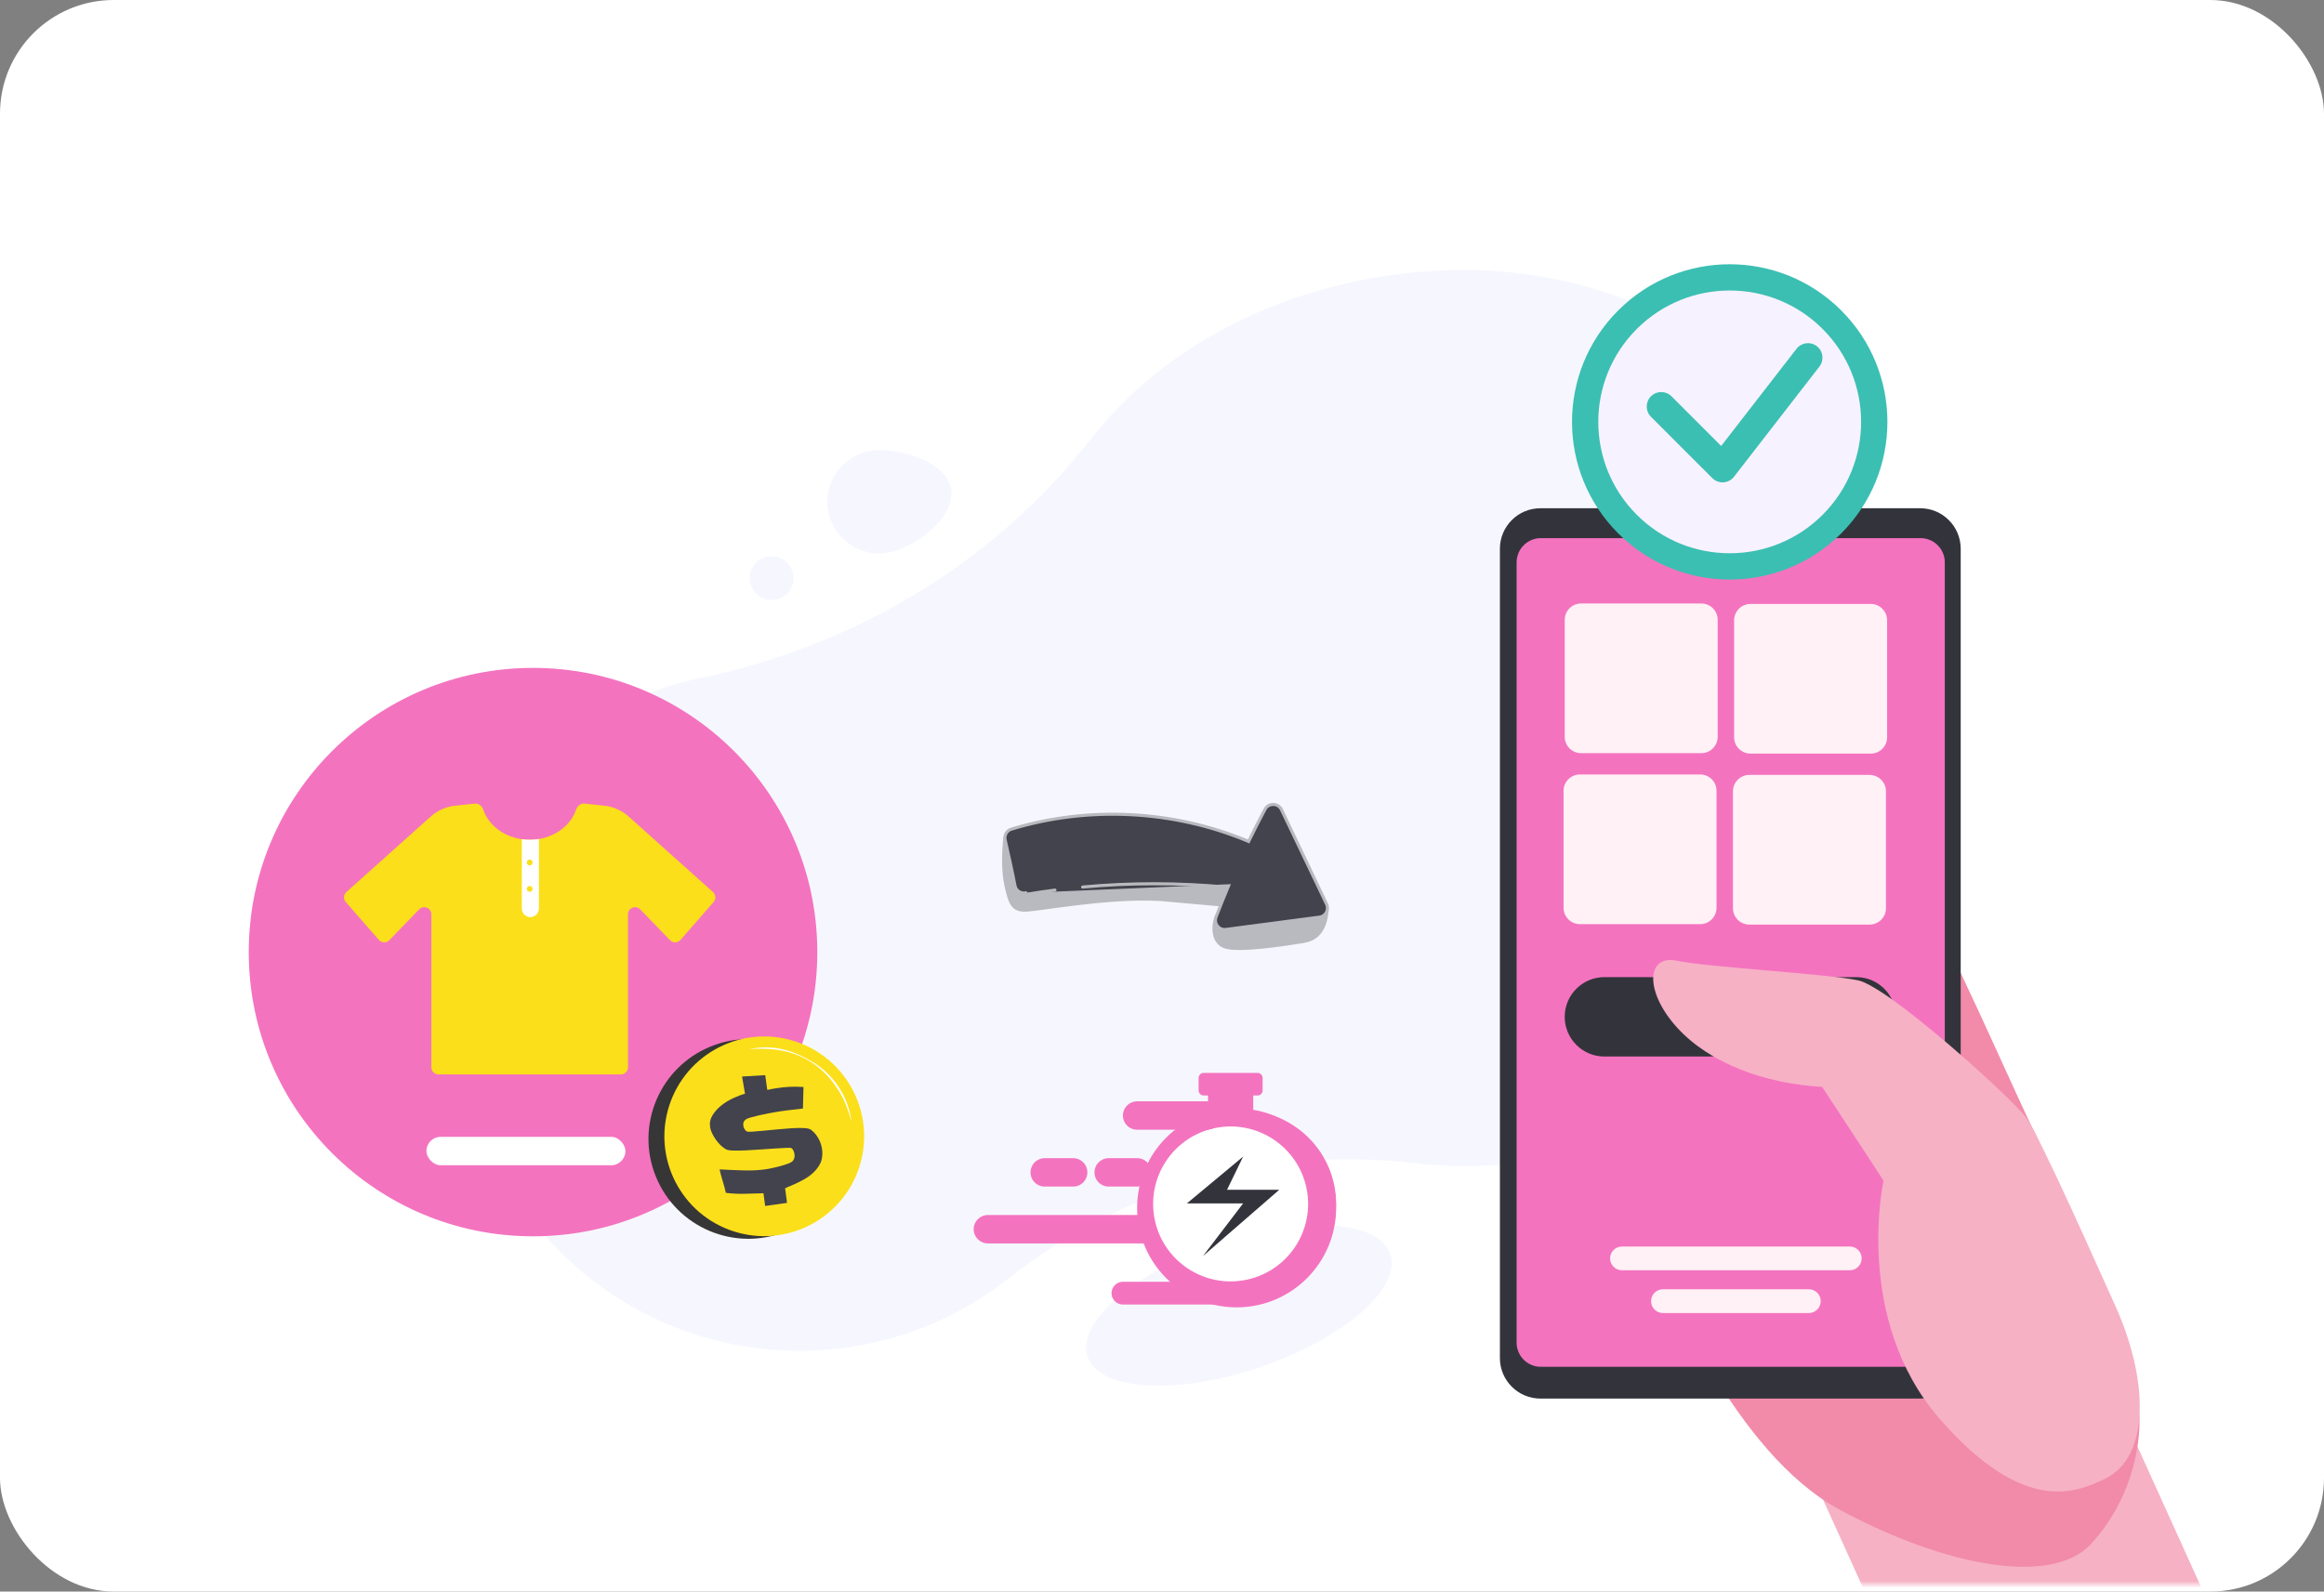 <svg width="327" height="224" viewBox="0 0 327 224" fill="none" xmlns="http://www.w3.org/2000/svg">
<rect x="0" y="0" width="327" height="224" fill="#808080" stroke="none"/>
<rect width="327" height="224" rx="16" fill="white"/>
<path d="M206.02 164.105C203.531 164.102 201.075 163.955 198.661 163.674C178.384 161.307 157.963 167.255 141.971 179.893C133.871 186.293 123.625 190.116 112.482 190.116C86.259 190.116 65 168.944 65 142.827C65 125.337 74.624 100.319 97.974 95.558C119.914 91.085 139.743 79.406 153.482 61.791C165.594 46.263 185.835 38 206.105 38C241.11 38 269.48 66.294 269.415 101.172C269.35 135.853 240.843 164.151 206.02 164.105Z" fill="#F6F7FE"/>
<path d="M153.029 190.953C151.387 186.153 159.592 179.026 171.355 175.035C183.117 171.044 193.984 171.699 195.626 176.499C197.268 181.299 189.064 188.426 177.301 192.417C165.538 196.408 154.671 195.753 153.029 190.953Z" fill="#F6F7FE"/>
<path d="M108.569 84.444C106.864 84.444 105.482 83.067 105.482 81.369C105.482 79.671 106.864 78.295 108.569 78.295C110.274 78.295 111.656 79.671 111.656 81.369C111.656 83.067 110.274 84.444 108.569 84.444Z" fill="#F6F7FE"/>
<path d="M133.877 69.468C133.877 65.448 127.757 63.345 123.721 63.345C119.685 63.345 116.413 66.603 116.413 70.623C116.413 74.643 119.685 77.902 123.721 77.902C127.758 77.902 133.877 73.488 133.877 69.468Z" fill="#F6F7FE"/>
<g clip-path="url(#clip0_4690_13583)">
<circle cx="75" cy="134" r="40" fill="#F473BF"/>
<path d="M110.569 173.321C117.762 170.409 121.233 162.217 118.321 155.024C115.409 147.831 107.218 144.36 100.024 147.272C92.831 150.184 89.36 158.375 92.272 165.568C95.184 172.762 103.376 176.232 110.569 173.321Z" fill="#363636"/>
<path d="M120.926 164.187C123.279 156.792 119.191 148.89 111.796 146.537C104.401 144.184 96.499 148.271 94.146 155.666C91.793 163.061 95.88 170.963 103.276 173.316C110.67 175.669 118.573 171.582 120.926 164.187Z" fill="#FBDF1B"/>
<path d="M115.646 161.597C115.702 161.923 115.722 162.217 115.706 162.479C115.693 163.03 115.556 163.526 115.297 163.966C115.036 164.407 114.714 164.797 114.331 165.137C113.947 165.477 113.532 165.77 113.086 166.013C112.639 166.258 112.225 166.465 111.843 166.637C111.461 166.809 111.138 166.948 110.874 167.054C110.61 167.16 110.468 167.245 110.449 167.309C110.466 167.322 110.475 167.325 110.473 167.317C110.472 167.309 110.48 167.354 110.496 167.45C110.512 167.547 110.537 167.733 110.569 168.009C110.601 168.286 110.659 168.714 110.743 169.294L107.661 169.729L107.424 167.941C106.53 167.971 105.647 167.997 104.774 168.016C103.9 168.036 103.02 167.992 102.133 167.884C102.007 167.327 101.86 166.776 101.691 166.233C101.522 165.691 101.375 165.141 101.249 164.583C101.788 164.613 102.341 164.64 102.909 164.665C103.478 164.69 104.052 164.71 104.635 164.724C105.216 164.739 105.794 164.732 106.369 164.703C106.943 164.673 107.496 164.613 108.03 164.521C108.178 164.496 108.421 164.447 108.759 164.374C109.097 164.301 109.448 164.214 109.812 164.114C110.176 164.014 110.516 163.906 110.832 163.791C111.147 163.676 111.358 163.571 111.464 163.477C111.754 163.214 111.86 162.853 111.782 162.394C111.759 162.261 111.715 162.116 111.65 161.959C111.585 161.802 111.484 161.675 111.345 161.576C111.278 161.542 111.029 161.535 110.598 161.555C110.168 161.576 109.643 161.604 109.024 161.642C108.405 161.679 107.735 161.725 107.013 161.78C106.29 161.834 105.6 161.876 104.942 161.905C104.284 161.934 103.702 161.941 103.197 161.929C102.692 161.916 102.355 161.863 102.186 161.77C101.936 161.645 101.689 161.466 101.443 161.233C101.198 161.001 100.97 160.739 100.76 160.447C100.55 160.155 100.369 159.854 100.217 159.545C100.065 159.236 99.967 158.948 99.921 158.681C99.817 158.074 99.926 157.506 100.247 156.979C100.569 156.452 100.988 155.983 101.505 155.575C102.022 155.166 102.585 154.823 103.193 154.544C103.8 154.265 104.345 154.061 104.826 153.933L104.412 151.511L107.672 151.32L107.959 153.398C108.148 153.35 108.336 153.311 108.521 153.279C108.706 153.247 108.888 153.216 109.066 153.186C109.732 153.072 110.39 152.998 111.039 152.963C111.689 152.928 112.361 152.935 113.055 152.984C113.05 153.488 113.037 153.994 113.017 154.5C112.997 155.006 112.984 155.512 112.979 156.016C112.29 156.087 111.606 156.167 110.927 156.252C110.248 156.337 109.575 156.437 108.909 156.551C108.745 156.579 108.476 156.629 108.1 156.701C107.723 156.773 107.326 156.856 106.907 156.95C106.489 157.044 106.098 157.142 105.734 157.242C105.37 157.342 105.119 157.435 104.981 157.519C104.654 157.743 104.525 158.062 104.596 158.477C104.646 158.773 104.795 159.022 105.043 159.224C105.13 159.285 105.392 159.301 105.829 159.272C106.266 159.243 106.792 159.199 107.407 159.14C108.022 159.08 108.682 159.017 109.387 158.95C110.092 158.883 110.765 158.829 111.406 158.788C112.047 158.747 112.609 158.739 113.093 158.763C113.578 158.787 113.906 158.86 114.08 158.983C114.499 159.293 114.843 159.68 115.113 160.144C115.383 160.61 115.56 161.094 115.646 161.597Z" fill="#42434C"/>
<path d="M105.452 147.67C108.786 146.886 111.957 147.914 114.763 149.731C117.498 151.53 119.421 154.575 119.798 157.83C119.382 156.319 118.828 154.717 117.935 153.382C115.033 148.815 110.667 147.22 105.452 147.67Z" fill="white"/>
<path d="M88.45 114.919C87.49 114.06 86.284 113.525 85.004 113.39L82.248 113.101C81.711 113.045 81.236 113.429 81.064 113.941C80.241 116.395 77.628 118.19 74.53 118.19C71.432 118.19 68.819 116.395 67.995 113.941C67.824 113.429 67.348 113.045 66.812 113.101L64.056 113.39C62.775 113.525 61.569 114.06 60.609 114.919L48.736 125.548C48.328 125.913 48.29 126.538 48.65 126.951L53.31 132.286C53.696 132.727 54.376 132.744 54.782 132.323L58.975 127.985C59.6 127.339 60.694 127.781 60.694 128.68V150.213C60.694 150.765 61.142 151.213 61.694 151.213H74.53H87.364C87.917 151.213 88.364 150.765 88.364 150.213V128.68C88.364 127.781 89.459 127.339 90.084 127.985L94.276 132.323C94.683 132.744 95.363 132.727 95.749 132.286L100.409 126.951C100.77 126.538 100.731 125.913 100.323 125.548L88.45 114.919Z" fill="#FBDF1B"/>
<path d="M74.529 118.189C74.152 118.189 73.782 118.161 73.422 118.11V127.872C73.422 128.537 73.961 129.076 74.626 129.076C75.291 129.076 75.83 128.537 75.83 127.872V118.08C75.409 118.151 74.974 118.189 74.529 118.189Z" fill="white"/>
<path d="M74.939 121.384C74.939 121.61 74.756 121.793 74.53 121.793C74.304 121.793 74.121 121.61 74.121 121.384C74.121 121.158 74.304 120.975 74.53 120.975C74.756 120.975 74.939 121.158 74.939 121.384Z" fill="#FBDF1B"/>
<path d="M74.939 125.102C74.939 125.328 74.756 125.511 74.53 125.511C74.304 125.511 74.121 125.328 74.121 125.102C74.121 124.876 74.304 124.692 74.53 124.692C74.756 124.692 74.939 124.876 74.939 125.102Z" fill="#FBDF1B"/>
<rect x="60" y="160" width="28" height="4" rx="2" fill="white"/>
</g>
<mask id="mask0_4690_13583" style="mask-type:luminance" maskUnits="userSpaceOnUse" x="178" y="68" width="138" height="155">
<path d="M316 68H178V223H316V68Z" fill="white"/>
</mask>
<g mask="url(#mask0_4690_13583)">
<path d="M290.406 180.747L317.245 240.001L272.534 246.422L254.878 207.442L290.406 180.747Z" fill="#F6B1C5"/>
<path d="M233.643 178.092C234.215 180.127 243.961 204.461 258.864 212.486C273.768 220.511 288.709 223.263 294.212 217.301C299.715 211.34 301.205 203.868 301.032 199.303C300.86 194.739 287.362 161.155 286.201 159.192C285.04 157.228 272.43 128.337 270.595 126.961C268.761 125.585 249.271 134.491 248.354 134.051C247.437 133.61 227.452 156.081 233.643 178.092Z" fill="#F18BA9"/>
<path d="M270.179 71.53H216.748C213.598 71.531 211.046 74.083 211.045 77.234V191.134C211.046 194.284 213.598 196.837 216.748 196.837H270.179C273.33 196.837 275.882 194.284 275.883 191.134V77.234C275.882 74.083 273.33 71.531 270.179 71.53Z" fill="#33343B"/>
<path d="M241.985 77.444C241.985 76.627 242.647 75.965 243.464 75.965C244.281 75.965 244.943 76.627 244.943 77.444C244.943 78.261 244.281 78.923 243.464 78.923C242.647 78.923 241.985 78.261 241.985 77.444Z" fill="#9798A2"/>
<path d="M243.463 78.206C243.885 78.206 244.226 77.865 244.226 77.443C244.226 77.022 243.885 76.681 243.463 76.681C243.042 76.681 242.701 77.022 242.701 77.443C242.701 77.865 243.042 78.206 243.463 78.206Z" fill="#73747B"/>
<path d="M273.646 79.151V188.958C273.646 189.902 273.266 190.746 272.646 191.37C272.027 191.989 271.184 192.365 270.239 192.365H216.805C215.86 192.365 215.017 191.989 214.393 191.37C213.774 190.746 213.398 189.902 213.394 188.958V79.151C213.398 78.206 213.774 77.358 214.393 76.739C215.017 76.12 215.86 75.739 216.805 75.739H239.115C239.979 75.739 240.679 76.439 240.679 77.303V77.445C240.679 78.23 241 78.94 241.514 79.454C242.013 79.953 242.698 80.266 243.455 80.283C245.053 80.32 246.361 78.924 246.361 77.325V77.303C246.361 76.439 247.061 75.739 247.924 75.739H270.239C271.184 75.739 272.027 76.12 272.646 76.739C273.265 77.357 273.646 78.206 273.646 79.151Z" fill="#F473BF"/>
<path d="M261.177 148.697H225.752C222.665 148.697 220.163 146.195 220.163 143.108C220.163 140.022 222.665 137.52 225.752 137.52H261.177C264.264 137.52 266.766 140.022 266.766 143.108C266.766 146.195 264.264 148.697 261.177 148.697Z" fill="#33343B"/>
<path d="M239.388 106H222.465C221.194 106 220.163 104.969 220.163 103.697V87.238C220.163 85.967 221.194 84.936 222.465 84.936H239.388C240.659 84.936 241.69 85.967 241.69 87.238V103.697C241.69 104.969 240.659 106 239.388 106Z" fill="#FFF1F5"/>
<path d="M263.225 106.064H246.303C245.031 106.064 244 105.033 244 103.762V87.303C244 86.031 245.031 85 246.303 85H263.225C264.497 85 265.528 86.031 265.528 87.303V103.762C265.528 105.034 264.497 106.064 263.225 106.064Z" fill="#FFF1F5"/>
<path d="M239.225 130.064H222.303C221.031 130.064 220 129.033 220 127.762V111.303C220 110.031 221.031 109 222.303 109H239.225C240.497 109 241.528 110.031 241.528 111.303V127.762C241.528 129.034 240.497 130.064 239.225 130.064Z" fill="#FFF1F5"/>
<path d="M263.062 130.129H246.14C244.868 130.129 243.837 129.098 243.837 127.826V111.367C243.837 110.096 244.868 109.064 246.14 109.064H263.062C264.334 109.064 265.365 110.096 265.365 111.367V127.826C265.365 129.098 264.334 130.129 263.062 130.129Z" fill="#FFF1F5"/>
<path d="M254.512 181.454H233.984C233.061 181.454 232.312 182.203 232.312 183.126C232.312 184.05 233.061 184.799 233.984 184.799H254.512C255.436 184.799 256.184 184.05 256.184 183.126C256.184 182.203 255.436 181.454 254.512 181.454Z" fill="#FFF1F5"/>
<path d="M260.275 175.437H228.221C227.298 175.437 226.549 176.185 226.549 177.109C226.549 178.032 227.298 178.781 228.221 178.781H260.275C261.199 178.781 261.948 178.032 261.948 177.109C261.948 176.185 261.199 175.437 260.275 175.437Z" fill="#FFF1F5"/>
<path d="M297.422 183.31C296.1 180.467 287.104 159.98 285.04 157.229C282.977 154.477 265.78 138.886 261.423 137.969C257.066 137.051 240.328 136.134 235.972 135.217C231.615 134.3 231.386 139.574 235.972 144.618C240.558 149.662 248.323 152.516 256.379 152.967C262.569 162.368 265.02 166.172 265.02 166.172C265.02 166.172 260.735 185.661 272.888 199.648C285.04 213.635 292.507 209.811 296.046 208.193C302.695 205.15 302.329 193.862 297.422 183.31Z" fill="#F6B1C5"/>
</g>
<path d="M259.07 75.07C267.735 66.404 267.735 52.355 259.07 43.69C250.405 35.025 236.355 35.025 227.69 43.69C219.025 52.355 219.025 66.404 227.69 75.07C236.355 83.735 250.405 83.735 259.07 75.07Z" fill="#3BBFB2"/>
<path d="M256.454 72.451C263.675 65.23 263.675 53.522 256.454 46.301C249.233 39.08 237.525 39.08 230.304 46.301C223.083 53.522 223.083 65.23 230.304 72.451C237.525 79.672 249.233 79.672 256.454 72.451Z" fill="#F7F2FF"/>
<path d="M242.372 67.888C241.833 67.888 241.314 67.674 240.93 67.29L232.302 58.66C231.505 57.863 231.505 56.571 232.302 55.775C233.099 54.978 234.39 54.978 235.187 55.775L242.178 62.768L252.781 49.087C253.471 48.197 254.752 48.034 255.643 48.725C256.533 49.415 256.696 50.696 256.006 51.587L243.985 67.097C243.626 67.561 243.085 67.847 242.5 67.884C242.458 67.886 242.415 67.888 242.372 67.888Z" fill="#3BBFB2"/>
<path d="M169.973 157.215H176.338V153.492H169.973V157.215Z" fill="#F473BF"/>
<path d="M169.367 154.18H176.943C177.34 154.18 177.661 153.859 177.661 153.463V151.717C177.661 151.321 177.34 151 176.943 151H169.367C168.971 151 168.65 151.321 168.65 151.717V153.463C168.65 153.859 168.971 154.18 169.367 154.18Z" fill="#F473BF"/>
<path d="M174.845 182.603C182.11 182.603 188 176.713 188 169.447C188 162.182 182.11 156.292 174.845 156.292C167.579 156.292 161.689 162.182 161.689 169.447C161.689 176.713 167.579 182.603 174.845 182.603Z" fill="#F473BF"/>
<path d="M174 184C181.732 184 188 177.732 188 170C188 162.268 181.732 156 174 156C166.268 156 160 162.268 160 170C160 177.732 166.268 184 174 184Z" fill="#F473BF"/>
<path d="M174.858 180.211C180.805 179.271 184.864 173.687 183.924 167.74C182.983 161.792 177.399 157.733 171.452 158.674C165.505 159.614 161.446 165.198 162.386 171.146C163.327 177.093 168.911 181.152 174.858 180.211Z" fill="white"/>
<path d="M174.845 151.465V153.716C174.845 153.804 174.916 153.876 175.005 153.876C175.093 153.876 175.165 153.805 175.165 153.716V151.465C175.165 151.376 175.094 151.305 175.005 151.305C174.916 151.305 174.845 151.376 174.845 151.465ZM173.92 151.465V153.716C173.92 153.804 173.992 153.876 174.08 153.876C174.169 153.876 174.241 153.805 174.241 153.716V151.465C174.241 151.376 174.169 151.305 174.08 151.305C173.992 151.305 173.92 151.376 173.92 151.465ZM175.769 151.465V153.716C175.769 153.804 175.841 153.876 175.93 153.876C176.018 153.876 176.09 153.805 176.09 153.716V151.465C176.09 151.376 176.018 151.305 175.93 151.305C175.841 151.305 175.769 151.376 175.769 151.465ZM176.694 151.465V153.716C176.694 153.804 176.766 153.876 176.854 153.876C176.943 153.876 177.015 153.805 177.015 153.716V151.465C177.015 151.376 176.943 151.305 176.854 151.305C176.766 151.305 176.694 151.376 176.694 151.465ZM169.296 151.465V153.716C169.296 153.804 169.368 153.876 169.457 153.876C169.545 153.876 169.617 153.805 169.617 153.716V151.465C169.617 151.376 169.545 151.305 169.457 151.305C169.368 151.305 169.296 151.376 169.296 151.465ZM170.221 151.465V153.716C170.221 153.804 170.293 153.876 170.381 153.876C170.47 153.876 170.542 153.805 170.542 153.716V151.465C170.542 151.376 170.47 151.305 170.381 151.305C170.293 151.305 170.221 151.376 170.221 151.465ZM171.146 151.465V153.716C171.146 153.804 171.217 153.876 171.306 153.876C171.394 153.876 171.466 153.805 171.466 153.716V151.465C171.466 151.376 171.395 151.305 171.306 151.305C171.217 151.305 171.146 151.376 171.146 151.465ZM172.071 151.465V153.716C172.071 153.804 172.142 153.876 172.231 153.876C172.319 153.876 172.391 153.805 172.391 153.716V151.465C172.391 151.376 172.319 151.305 172.231 151.305C172.142 151.305 172.071 151.376 172.071 151.465ZM172.995 151.465V153.716C172.995 153.804 173.067 153.876 173.155 153.876C173.244 153.876 173.316 153.805 173.316 153.716V151.465C173.316 151.376 173.244 151.305 173.155 151.305C173.067 151.305 172.995 151.376 172.995 151.465Z" fill="#F473BF"/>
<path d="M167 169.371L174.913 162.783L172.652 167.45H180L169.261 176.783L174.913 169.371H167Z" fill="#33343B"/>
<path d="M160 157H169.8" stroke="#F473BF" stroke-width="4" stroke-linecap="round"/>
<path d="M158 182H173" stroke="#F473BF" stroke-width="3.2" stroke-linecap="round"/>
<path d="M156 165L160 165" stroke="#F473BF" stroke-width="4" stroke-linecap="round"/>
<path d="M147 165L151 165" stroke="#F473BF" stroke-width="4" stroke-linecap="round"/>
<path d="M139 171C137.895 171 137 171.895 137 173C137 174.105 137.895 175 139 175V171ZM160 175H162V171H160V175ZM139 175H160V171H139V175Z" fill="#F473BF"/>
<path d="M171.956 127.368L171.984 127.153L172.39 127.204L172.118 127.511L172.118 127.511L172.118 127.511L172.118 127.511L172.117 127.513L172.112 127.518L172.091 127.543C172.072 127.566 172.044 127.6 172.009 127.643C171.939 127.731 171.841 127.858 171.731 128.017C171.51 128.336 171.243 128.775 171.049 129.264C170.861 129.737 170.726 130.6 170.883 131.42C171.039 132.232 171.472 132.969 172.395 133.277C172.868 133.434 173.633 133.497 174.577 133.488C175.514 133.479 176.602 133.4 177.706 133.287C179.913 133.061 182.168 132.702 183.377 132.509C184.531 132.324 185.308 131.806 185.828 131.061C186.331 130.34 186.606 129.391 186.727 128.286L186.706 128.277C186.6 128.228 186.442 128.157 186.238 128.066C185.829 127.884 185.233 127.622 184.485 127.302C182.99 126.662 180.886 125.789 178.457 124.861C173.594 123.005 167.435 120.931 162.223 120.048L162.223 120.048C156.998 119.161 151.737 118.644 147.78 118.348C145.802 118.2 144.151 118.107 142.995 118.051C142.417 118.024 141.962 118.005 141.653 117.993C141.542 117.989 141.451 117.986 141.378 117.984C141.231 119.375 141.036 122.392 141.554 124.658L171.956 127.368ZM171.956 127.368L171.983 127.153L171.983 127.153L171.983 127.153L171.981 127.152L171.973 127.151L171.942 127.148C171.914 127.144 171.873 127.139 171.819 127.133C171.71 127.121 171.548 127.103 171.332 127.08C170.902 127.036 170.26 126.976 169.412 126.91C167.717 126.779 165.198 126.627 161.903 126.545C158.596 126.463 154.861 126.799 151.661 127.178C150.102 127.363 148.676 127.558 147.485 127.72C146.218 127.893 145.216 128.029 144.602 128.08C144.024 128.127 143.59 128.078 143.253 127.954C142.92 127.832 142.671 127.632 142.469 127.354C142.263 127.072 142.103 126.706 141.96 126.251C141.816 125.795 141.693 125.265 141.554 124.658L171.956 127.368Z" fill="#B9BABF" stroke="#B9BABF" stroke-width="0.433"/>
<path d="M172.758 124.938L172.872 124.666L144.334 125.882L144.298 125.669C144.298 125.669 144.298 125.669 144.298 125.669C143.601 125.786 142.941 125.335 142.813 124.648C142.483 122.875 141.822 119.928 141.431 118.217C141.281 117.559 141.659 116.893 142.296 116.697C153.109 113.403 165.067 114 175.503 118.35L175.692 118.429L175.781 118.245C176.493 116.786 177.231 115.339 177.996 113.906C178.499 112.967 179.85 112.993 180.307 113.95C180.307 113.95 180.307 113.95 180.307 113.95L186.656 127.242C187.034 128.033 186.529 128.964 185.66 129.078L185.66 129.078L172.48 130.814C171.51 130.941 170.759 129.984 171.108 129.064C171.635 127.68 172.186 126.305 172.758 124.938Z" fill="#42434C" stroke="#B9BABF" stroke-width="0.433"/>
<path d="M172.509 131.028L185.689 129.292" stroke="#B9BABF" stroke-width="0.433" stroke-miterlimit="10" stroke-linecap="round" stroke-linejoin="round"/>
<path d="M152.331 124.841C159.053 124.22 165.835 124.226 172.557 124.854" stroke="#B9BABF" stroke-width="0.433" stroke-miterlimit="10" stroke-linecap="round" stroke-linejoin="round"/>
<path d="M144.334 125.881C145.698 125.652 147.066 125.448 148.437 125.271" stroke="#B9BABF" stroke-width="0.433" stroke-miterlimit="10" stroke-linecap="round" stroke-linejoin="round"/>
<defs>
<clipPath id="clip0_4690_13583">
<rect width="100" height="100" fill="white" transform="translate(25 84)"/>
</clipPath>
</defs>
</svg>
